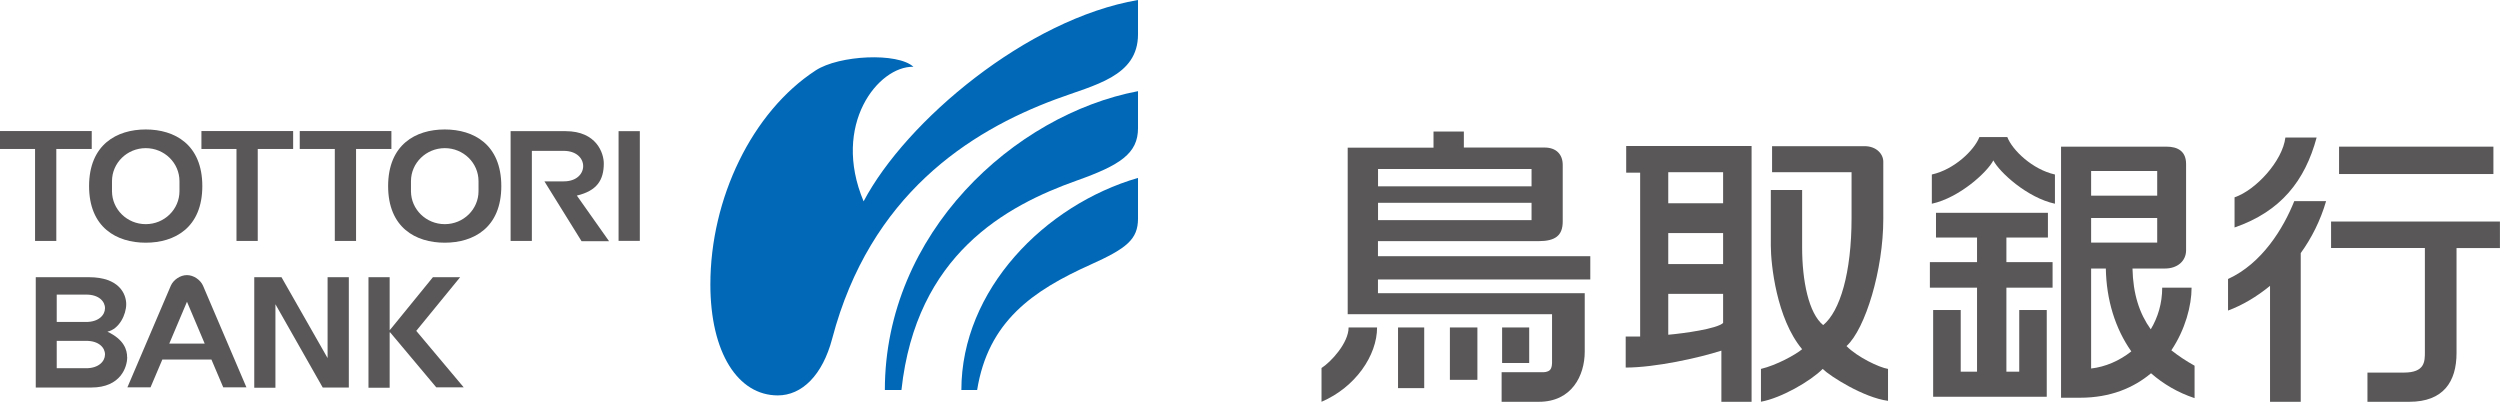 <svg width="168" height="27" viewBox="0 0 168 27" fill="none" xmlns="http://www.w3.org/2000/svg">
<g clip-path="url(#clip0_259_1296)">
<path d="M6.164 8.806H0V10.011H2.356V16.191H3.784V10.011H6.164V8.806Z" fill="#595757"/>
<path d="M19.699 8.806H13.536V10.011H15.892V16.191H17.32V10.011H19.699V8.806Z" fill="#595757"/>
<path d="M26.302 8.806H20.143V10.011H22.499V16.191H23.927V10.011H26.302V8.806Z" fill="#595757"/>
<path d="M42.996 8.814H41.568V16.186H42.996V8.814Z" fill="#595757"/>
<path d="M5.986 12.503V12.512C5.986 9.709 7.853 8.7 9.794 8.7C11.735 8.7 13.596 9.704 13.596 12.512V12.503C13.596 15.305 11.735 16.309 9.794 16.309C7.853 16.309 5.986 15.305 5.986 12.503ZM9.794 9.955C8.539 9.955 7.526 10.951 7.526 12.174V12.845C7.526 14.068 8.539 15.063 9.794 15.063C11.049 15.063 12.061 14.068 12.061 12.845V12.174C12.061 10.951 11.049 9.955 9.794 9.955Z" fill="#595757"/>
<path d="M26.082 12.503V12.512C26.082 9.709 27.939 8.7 29.885 8.7C31.831 8.7 33.688 9.704 33.688 12.512V12.503C33.688 15.305 31.826 16.309 29.885 16.309C27.944 16.309 26.082 15.305 26.082 12.503ZM29.89 9.955C28.639 9.955 27.617 10.951 27.617 12.174V12.845C27.617 14.068 28.634 15.063 29.89 15.063C31.145 15.063 32.157 14.068 32.157 12.845V12.174C32.157 10.951 31.145 9.955 29.89 9.955Z" fill="#595757"/>
<path d="M38.769 13.142C40.108 12.822 40.575 12.11 40.575 10.983C40.575 10.303 40.099 8.814 38.004 8.814H34.313V16.191H35.741V10.138H37.878C39.632 10.138 39.618 12.188 37.887 12.188H36.585L39.081 16.209H40.929L38.764 13.142H38.769Z" fill="#595757"/>
<path d="M8.548 24.005C8.548 24.653 8.119 26.041 6.14 26.041H2.403V18.628H5.972C8.021 18.628 8.482 19.765 8.482 20.445C8.482 21.125 8.021 22.115 7.218 22.289C8.347 22.823 8.543 23.517 8.543 24.005M3.812 21.636H5.79C7.465 21.636 7.489 19.797 5.8 19.797H3.812V21.636ZM3.812 24.745H5.79C7.465 24.745 7.489 22.905 5.8 22.905H3.812V24.745Z" fill="#595757"/>
<path d="M15.006 26.028H16.559L13.639 19.19C13.466 18.807 13.013 18.487 12.561 18.487C12.108 18.487 11.655 18.807 11.483 19.19L8.562 26.028H10.116L10.909 24.161H14.208L15.001 26.028H15.006ZM11.376 23.088L12.565 20.277L13.755 23.088H11.376Z" fill="#595757"/>
<path d="M22.014 18.628V24.064L18.916 18.628H18.509H17.898H17.086V26.055H18.509V20.445L21.687 26.041H22.014H22.503H23.441V18.628H22.014Z" fill="#595757"/>
<path d="M27.972 22.234L30.921 18.628H29.092L26.274 22.088L26.185 22.188V22.088V18.628H24.762V26.055H26.185V22.339H26.222L29.316 26.027H31.159L27.972 22.234Z" fill="#595757"/>
<path d="M61.38 4.487C60.325 3.519 56.397 3.697 54.81 4.734C50.532 7.523 47.737 13.347 47.737 19.112C47.737 23.723 49.603 26.571 52.267 26.571C53.882 26.571 55.272 25.229 55.925 22.75C58.468 13.101 65.136 8.833 70.936 6.674C73.539 5.701 76.474 5.154 76.474 2.305V0C69.032 1.274 60.89 8.125 58.034 13.53C55.865 8.372 59.028 4.428 61.385 4.487" fill="#0068B7"/>
<path d="M59.462 26.21C59.462 15.652 68.164 7.705 76.474 6.126V8.614C76.474 10.312 75.275 11.097 72.359 12.133C67.585 13.831 61.566 17.109 60.577 26.206H59.462V26.21Z" fill="#0068B7"/>
<path d="M64.604 26.21C64.604 19.478 70.208 13.772 76.474 11.955V14.685C76.474 16.081 75.718 16.689 73.292 17.78C69.382 19.537 66.405 21.605 65.663 26.21H64.609H64.604Z" fill="#0068B7"/>
<path d="M98.371 8.828V9.915H103.797C104.581 9.915 105.015 10.376 105.015 11.083V14.885C105.015 15.835 104.511 16.205 103.387 16.205H92.599V17.218H106.868V18.779H92.599V19.701H106.494V23.627C106.494 25.252 105.612 27 103.415 27H100.909V25.01H103.727C103.727 25.01 103.993 25.019 104.152 24.868C104.315 24.709 104.297 24.339 104.297 24.339V21.116H90.565V9.924H96.332V8.837H98.371V8.828ZM102.92 13.63H92.604V14.794H102.92V13.63ZM102.92 11.357H92.604V12.521H102.92V11.357Z" fill="#595757"/>
<path d="M90.626 22.006C90.626 23.051 89.436 24.329 88.806 24.731V27C91.092 26.018 92.539 23.882 92.539 22.006H90.626Z" fill="#595757"/>
<path d="M95.707 22.006H93.948V26.082H95.707V22.006Z" fill="#595757"/>
<path d="M99.281 22.006H97.433V25.525H99.281V22.006Z" fill="#595757"/>
<path d="M102.762 22.006H100.942V24.393H102.762V22.006Z" fill="#595757"/>
<path d="M117.706 9.81V27H115.677V23.563C114.142 24.056 111.221 24.7 109.247 24.7V22.613H110.218V11.604H109.28V9.81H117.706ZM115.793 11.572H112.107V13.658H115.793V11.572ZM115.793 15.662H112.107V17.747H115.793V15.662ZM115.793 19.747H112.107V22.495C113.138 22.404 115.387 22.098 115.793 21.701V19.751V19.747Z" fill="#595757"/>
<path d="M119.078 9.823H125.302C126.091 9.823 126.557 10.348 126.557 10.864V14.73C126.557 18.104 125.363 22.093 124.085 23.257C124.808 23.992 126.278 24.695 126.875 24.791V26.936C125.242 26.722 122.983 25.284 122.484 24.791C121.668 25.617 119.685 26.754 118.336 26.995V24.791C119.377 24.544 120.664 23.837 121.103 23.467C119.381 21.413 118.999 17.761 118.999 16.506V12.768H121.103V16.634C121.103 18.87 121.542 21.048 122.517 21.847C123.646 20.924 124.425 18.35 124.425 14.639V11.572H119.083V9.823H119.078Z" fill="#595757"/>
<path d="M134.891 9.212C135.236 10.102 136.585 11.389 138.092 11.727V13.69C136.239 13.293 134.359 11.572 133.953 10.778C133.547 11.572 131.662 13.293 129.819 13.69V11.727C131.322 11.394 132.67 10.102 133.015 9.212H134.896H134.891Z" fill="#595757"/>
<path d="M134.83 19.331H137.933V17.615H134.83V15.962H137.62V14.301H130.099V15.962H132.857V17.615H129.688V19.331H132.857V24.977H131.76V20.833H129.908V26.662H130.505H131.76H135.693H136.678H137.541V20.833H135.693V24.977H134.83V19.331Z" fill="#595757"/>
<path d="M145.912 23.545C146.854 22.139 147.274 20.537 147.274 19.332H145.3C145.3 20.382 145.011 21.331 144.531 22.13C143.77 21.071 143.341 19.765 143.303 18.044H145.496C146.308 18.044 146.905 17.552 146.905 16.817V11.02C146.905 10.161 146.341 9.855 145.59 9.855H138.502V26.727H139.79C141.82 26.727 143.387 26.06 144.549 25.083C145.37 25.8 146.346 26.38 147.475 26.754V24.576C146.896 24.252 146.383 23.91 145.921 23.545M140.523 11.49H144.964V13.147H140.523V11.49ZM140.523 14.648H144.964V16.305H140.523V14.648ZM140.523 24.764V18.044H141.512C141.549 20.144 142.137 22.07 143.224 23.613C142.426 24.248 141.479 24.654 140.523 24.764Z" fill="#595757"/>
<path d="M153.578 9.243C153.391 10.804 151.604 12.772 150.162 13.26V15.287C153.265 14.214 154.894 12.155 155.677 9.243H153.573H153.578Z" fill="#595757"/>
<path d="M156.307 13.516H154.175C153.452 15.328 152.015 17.706 149.724 18.747V20.869C150.671 20.518 151.637 19.952 152.546 19.208V27H154.609V17.008C155.341 15.994 155.934 14.821 156.312 13.52" fill="#595757"/>
<path d="M167.557 9.855H157.185V11.695H167.557V9.855Z" fill="#595757"/>
<path d="M168 14.886H156.648V16.666H162.952V23.659C162.952 24.298 162.952 25.038 161.538 25.038H159.093V27H161.906C164.193 27 165.079 25.654 165.079 23.723V16.671H167.995V14.89L168 14.886Z" fill="#595757"/>
</g>
<defs>
<clipPath id="clip0_259_1296">
<rect width="168" height="27" fill="white"/>
</clipPath>
</defs>
</svg>
